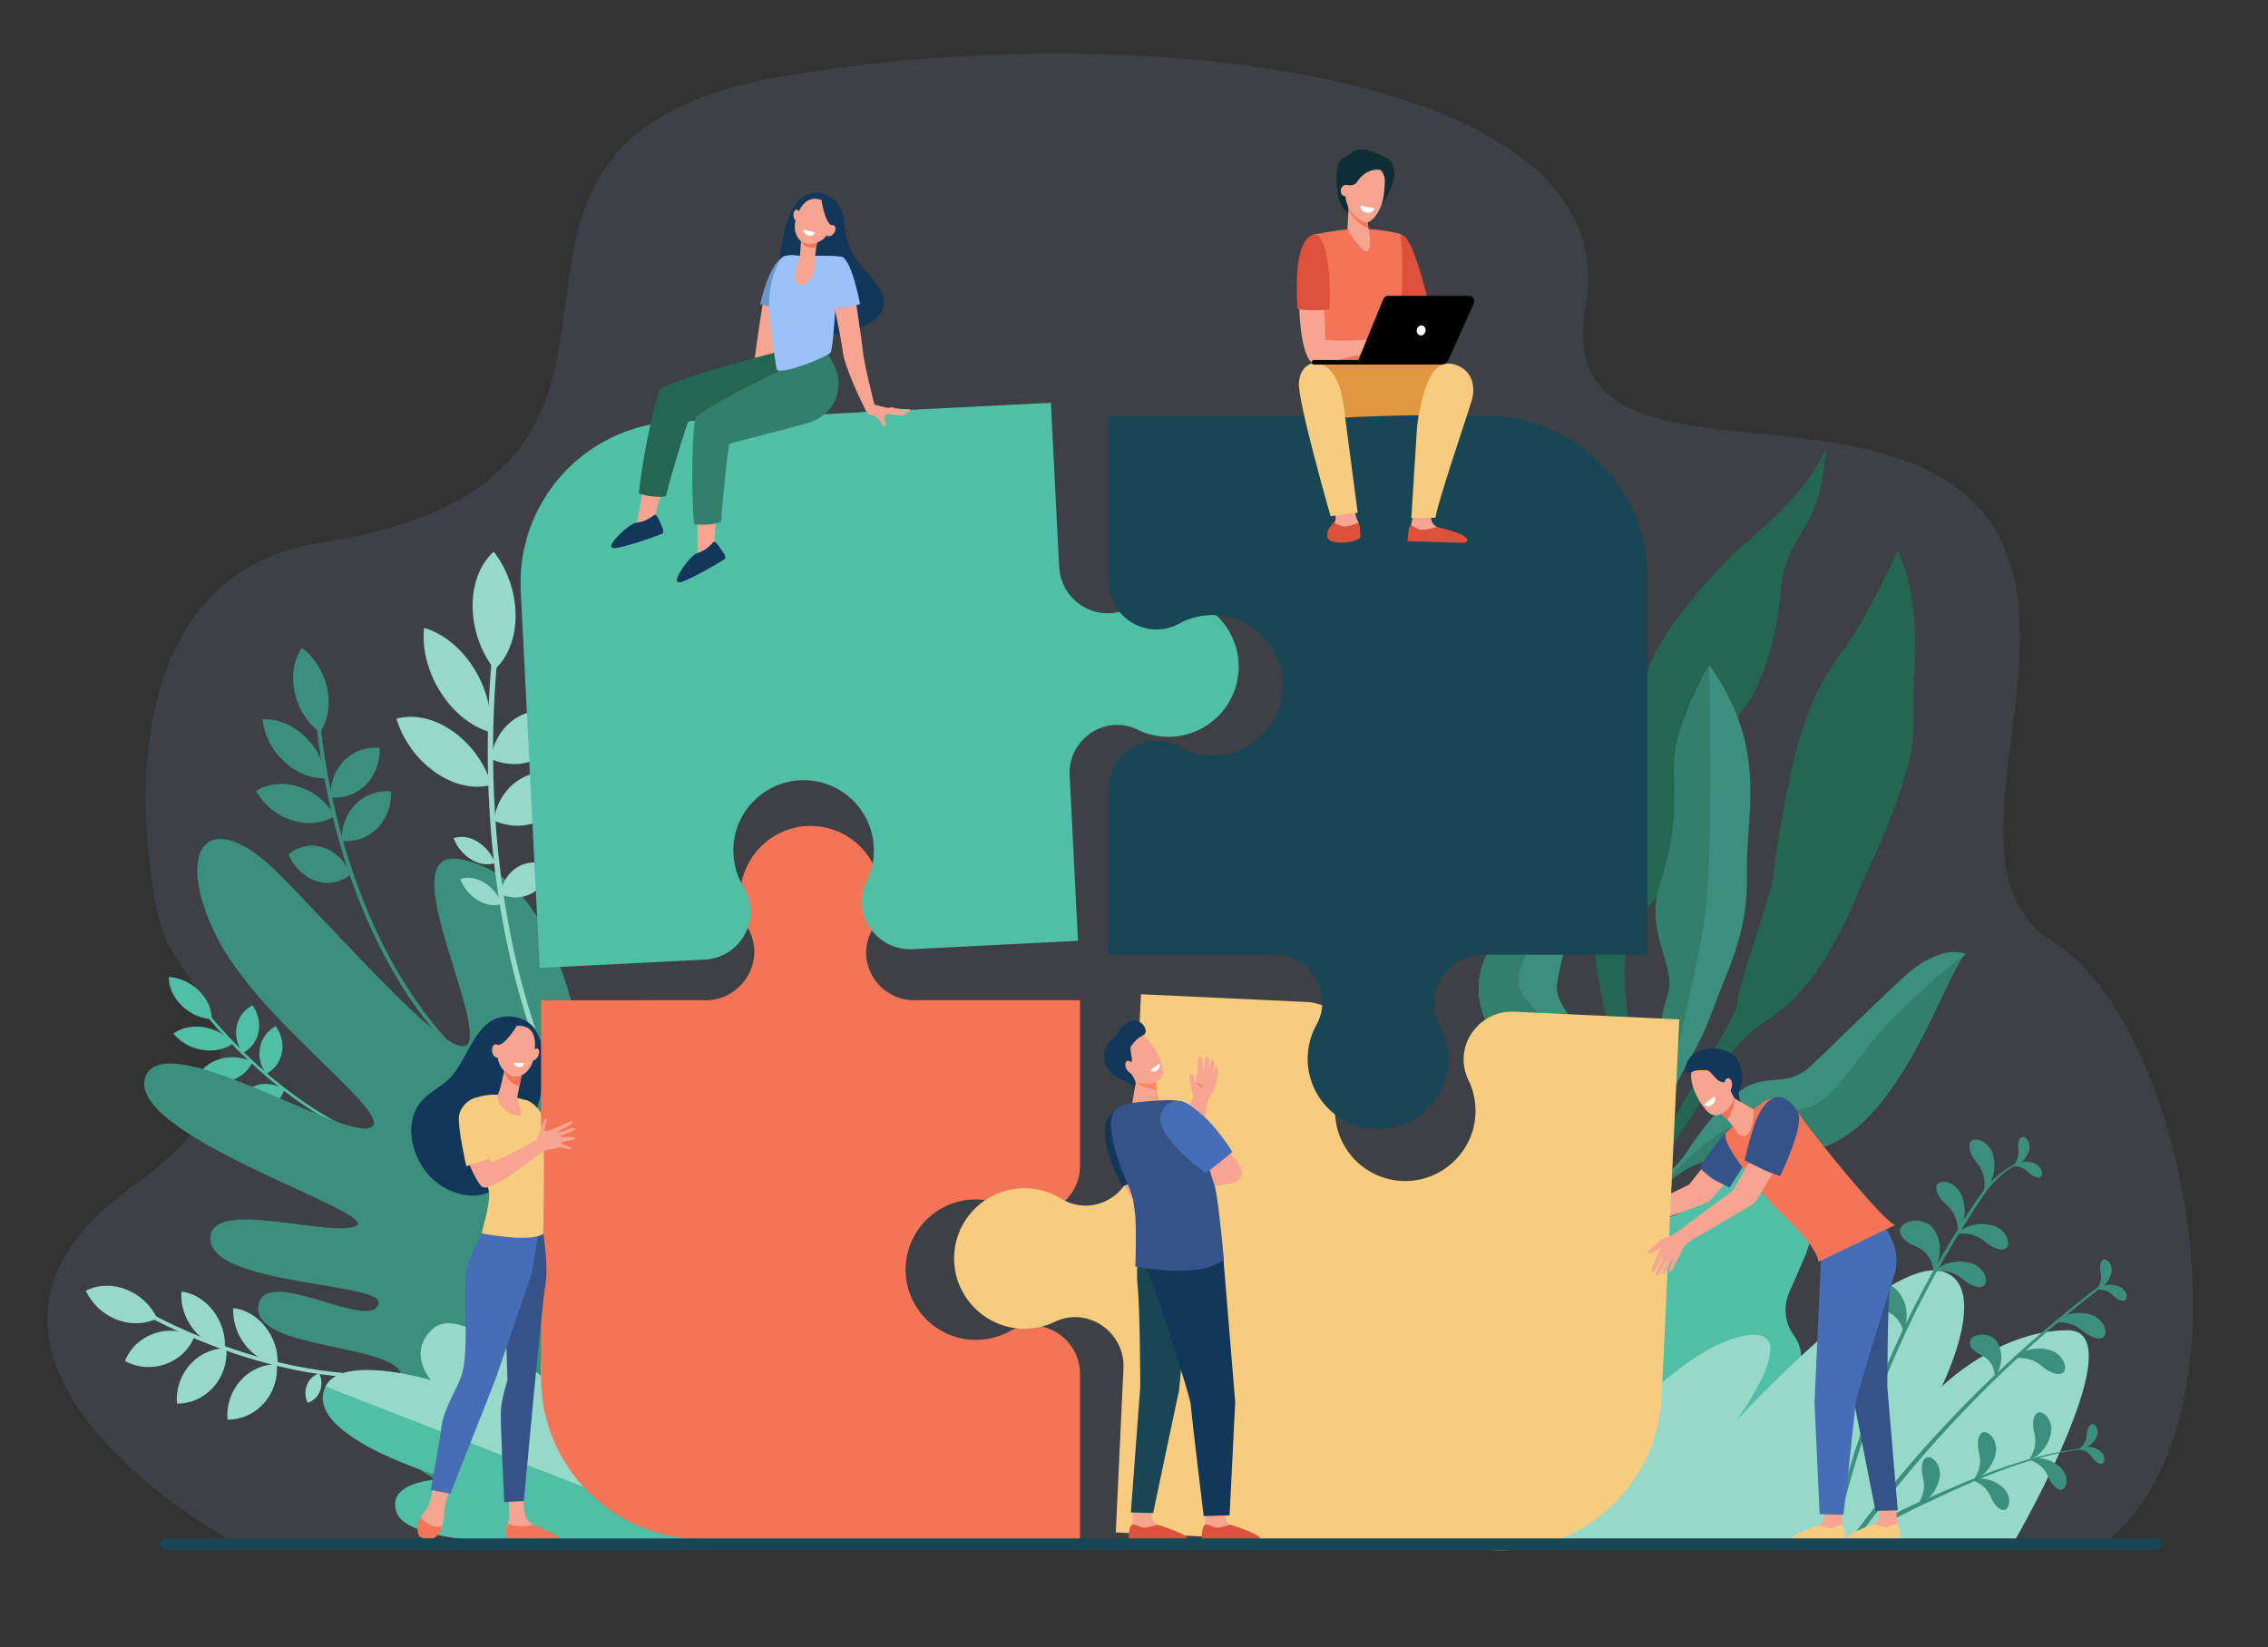 <?xml version="1.0" encoding="utf-8"?>
<!-- Generator: Adobe Illustrator 27.5.0, SVG Export Plug-In . SVG Version: 6.00 Build 0)  -->
<svg version="1.1" id="Layer_1" xmlns="http://www.w3.org/2000/svg" xmlns:xlink="http://www.w3.org/1999/xlink" x="0px" y="0px"
	 viewBox="0 0 2753 2000" style="enable-background:new 0 0 2753 2000;" xml:space="preserve">
<rect x="0" y="0" width="2753" height="2000" fill="#333333" stroke="none"/>
<g>
	<path style="opacity:0.1;fill:#9BC1F9;" d="M280.763,1870.96H2558.23c188.772-157.47,91.627-631.313-66.047-727.37
		c-169.725-103.397,99.784-460.991-161.667-577.058c-170.706-75.783-442.207,6.816-405.688-195.94
		c50.64-281.16-541.271-353.196-977.347-277.408C476.03,175.121,906.56,577.975,388.102,659.14
		c-266.595,41.736-215.079,398.816-190.221,472.607c21.651,64.268,164.888,166.208-34.18,306.59
		C-128.205,1644.185,273.882,1867.171,280.763,1870.96z"/>
	<g>
		<g>
			<path style="fill:#256653;" d="M2303.744,668.277c0,0-37.283,81.166-62.373,115.452c-25.089,34.286-48.986,67.072-69.006,162.232
				c-20.02,95.16-16.586,104.724-22.063,129.303c-5.479,24.579-41.136,124.159-41.342,142.421
				c-0.206,18.26-72.061,122.21-90.466,170.863c-18.405,48.652-51.01,118.15-49.177,153.535l8.189-2.079
				c0,0,6.676-82.505,63.478-165.884c56.801-83.379,48.678-99.122,113.183-141.956c64.506-42.834,106.167-161.157,106.167-161.157
				s65.617-128.52,62.564-195.331S2337.264,748.609,2303.744,668.277z"/>
			<path style="fill:#256653;" d="M2216.434,543.442c0,0-2.17,53.316-19.369,84.99c-17.198,31.673-32.013,50.91-35.135,85.178
				c-3.123,34.268-13.924,122.614-61.88,165.745c-47.956,43.13-54.082,172.365-90.585,211.458
				c-36.505,39.094-41.272,67.192-34.534,134.243c6.738,67.052,29.643,159.972-23.313,281.261l-11.969-30.167
				c0,0,37.885-99.783,28.714-158.209s-41.085-146.708-29.404-189.05s-31.754-50.611-5.599-114.651
				c26.154-64.039,15.412-86.289,51.017-141.66c0,0,3.651-2.592,13.014-49.439c9.362-46.847,84.829-132.711,119.606-162.013
				C2151.774,631.828,2201.895,584.869,2216.434,543.442z"/>
			<path style="fill:#3C8F7C;" d="M2074.778,807.425c0,0-41.647,71.304-42.24,117.198c-0.593,45.894,4.379,83.224-16.691,146.07
				c-21.07,62.848,20.753,102.576,8.698,137.275c-12.055,34.698-12.986,75.781-12.62,106.935
				c0.367,31.153-47.704,134.257-55.021,186.461s2.033,52.378,2.033,52.378s7.969-68.924,19.03-91.715
				c11.062-22.79,44.693-101.364,52.55-131.765c7.855-30.4,29.153-49.912,47.524-101.397
				c18.372-51.484,44.487-94.847,42.493-167.901C2118.542,987.908,2147.941,910.8,2074.778,807.425z"/>
			<path style="fill:#3C8F7C;" d="M1986.606,1505.902c0,0,19.423-90.492,101.317-99.529c81.896-9.037,130.003,7.155,187.857-58.957
				s91.459-171.028,109.94-189.091c0,0-29.067-14.953-77.396,30.229c-48.329,45.181-82.272,79.452-110.251,105.759
				s-50.699,9.154-80.236,26.497c-24.755,14.535-56.768,56.539-70.866,78.542c-4.579,7.147-10.01,13.705-16.247,19.462
				c-5.675,5.236-12.433,11.653-16.768,16.379c-8.67,9.449-33.682,71.033-33.682,71.033L1986.606,1505.902z"/>
			<path style="fill:#3C8F7C;" d="M1957.743,1489.936c0,0,28.863-110.667,9.53-164.823c-19.332-54.157-79.854-94.232-77.422-128.251
				c2.433-34.02,41.288-125.967,9.607-194.424c0,0-12.035,61.063-23.909,74.646c-11.875,13.582-93.373,68.36-78.925,140.702
				c14.448,72.343,93.675,89.255,113.188,110.552c19.512,21.297,45.854,21.271,46.02,35.432c0.167,14.16,5.306,65.651-3.443,116.457
				L1957.743,1489.936z"/>
			<path style="fill:#327F6B;" d="M1989.302,1415.875l40.546-116.799c0,0,23.819-93.943,37.626-172.283s7.305-319.368,7.305-319.368
				s-41.647,71.304-42.24,117.198c-0.593,45.894,4.379,83.225-16.691,146.07c-21.07,62.848,20.753,102.576,8.698,137.275
				c-12.055,34.698-12.987,75.781-12.62,106.935s-47.705,134.257-55.021,186.461c-4.008,28.598-3.013,41.564-1.295,47.459
				C1949.106,1503.163,1989.302,1415.875,1989.302,1415.875z"/>
			<path style="fill:#327F6B;" d="M2189.024,1346.298c-36.171,7.225-68.513,4.759-111.452,36.72
				c-42.938,31.96-68.192,66.092-68.192,66.092s-19.303,34.495-27.281,52.68c-1.15,2.779-1.823,4.437-1.823,4.437l6.331-0.323
				c0,0,19.423-90.492,101.317-99.529c81.896-9.037,130.003,7.155,187.857-58.957s91.459-171.028,109.94-189.091
				c0,0-61.536,47.871-99.56,90.24C2248.139,1290.934,2225.196,1339.074,2189.024,1346.298z"/>
			<path style="fill:#327F6B;" d="M1875.55,1077.084c-11.875,13.582-93.373,68.36-78.925,140.703
				c14.448,72.342,93.675,89.254,113.188,110.551c19.512,21.297,45.854,21.271,46.02,35.432c0.167,14.16,5.306,65.651-3.443,116.456
				l2.339,4.241c4.274-19.829,10.207-50.023,12.146-72.954c3.149-37.237-2.887-52.65-14.854-82.817
				c-11.969-30.167-86.338-91.606-104.975-123.909c-18.635-32.303,35.935-86.3,48.046-112.37
				c12.112-26.069,4.368-89.979,4.368-89.979S1887.424,1063.5,1875.55,1077.084z"/>
		</g>
		<g>
			<path style="fill:#50BFA5;" d="M2068.877,1436.47l12.731-30.767c9.878-22.629,35.154-33.435,56.456-24.136l0,0
				c53.681,23.434,77.019,88.657,52.126,145.681l-18.199,41.69c-7.973,18.265-5.196,38.357,5.555,52.524
				c9.764,12.866,11.358,30.757,4.589,46.267l-9.595,21.979c-10.388,23.796-30.598,41.419-54.569,48.688
				c-14.02,4.25-26.4,14.771-32.947,29.771l-13.586,31.12c-15.019,34.406-53.45,50.836-85.838,36.698l-18.479-8.066
				c-32.389-14.139-46.47-53.492-31.45-87.897l0,0c24.287-41.139,22.351-71.844,13.744-92.669
				c-12.654-30.621-12.508-65.854,1.182-97.213l1.92-4.398c14.449-33.1,42.35-57.813,75.577-68.395
				C2042.762,1472.676,2058.052,1461.268,2068.877,1436.47z"/>
			<path style="fill:#96D9C9;" d="M1839.656,1870.96c26.051-33.775,168.9-214.724,262.045-244.877
				c102.814-33.284,5.912,98.913,5.912,98.913s182.391-199.439,249.322-181.46c61.354,16.481,0,140.103,0,140.103
				s69.102-68.454,152.902-68.454c81.557,0-56.979,242.78-64.453,255.775H1839.656z"/>
			<g>
				<g>
					<path style="fill:#3C8F7C;" d="M2389.32,1479.524c-74.52,116.385-128.907,245.673-160.004,383.024l-5.108-1.369
						c30.966-134.476,84.989-263.537,159.386-379.795c17.29-27.02,35.961-59.072,68.334-69.612c0.625-0.204,0.861,0.745,0.266,0.97
						C2422.624,1423.884,2405.497,1454.259,2389.32,1479.524z"/>
				</g>
				<g>
					<path style="fill:#3C8F7C;" d="M2247.282,1867.365c83.273-113.24,184.513-217.906,304.892-308.924
						c1.201-0.908,2.824,1.187,1.614,2.116c-114.171,87.761-215.18,191.395-300.175,308.506L2247.282,1867.365z"/>
				</g>
				<path style="fill:#3C8F7C;" d="M2396.131,1407.348c1.918,2.82,9.262,10.179,11.419,19.846c2.897,9.171,0.609,20.65,0.364,20.249
					c-0.554,0.228,8.496-7.424,11.324-19.595c3.66-11.674,1.098-27.865-3.455-33.23c-7.863-12.127-21.602-13.356-24.27-7.476
					C2388.682,1392.982,2392.273,1400.93,2396.131,1407.348z"/>
				<path style="fill:#3C8F7C;" d="M2413.959,1511.233c-2.783-1.974-9.995-9.46-19.618-11.809
					c-9.111-3.077-20.635-1.017-20.237-0.763c-0.238,0.549,7.59-8.349,19.814-10.936c11.743-3.43,27.881-0.549,33.155,4.109
					c11.97,8.101,12.928,21.861,6.996,24.412C2428.174,1518.964,2420.299,1515.217,2413.959,1511.233z"/>
				<path style="fill:#3C8F7C;" d="M2387.055,1556.765c-2.783-1.974-9.994-9.46-19.617-11.808
					c-9.112-3.078-20.635-1.018-20.237-0.764c-0.239,0.549,7.589-8.349,19.813-10.936c11.743-3.43,27.882-0.549,33.156,4.109
					c11.969,8.101,12.928,21.861,6.995,24.412C2401.27,1564.495,2393.395,1560.748,2387.055,1556.765z"/>
				<path style="fill:#3C8F7C;" d="M2483.02,1662.375c-2.783-1.975-9.994-9.461-19.617-11.809
					c-9.112-3.078-20.635-1.017-20.237-0.763c-0.239,0.548,7.59-8.35,19.813-10.937c11.743-3.43,27.882-0.549,33.156,4.109
					c11.97,8.102,12.928,21.861,6.995,24.413C2497.234,1670.105,2489.359,1666.357,2483.02,1662.375z"/>
				<path style="fill:#3C8F7C;" d="M2532.048,1619.182c-2.782-1.974-9.995-9.461-19.617-11.809
					c-9.112-3.078-20.635-1.017-20.237-0.763c-0.239,0.549,7.59-8.349,19.813-10.937c11.743-3.429,27.882-0.548,33.156,4.109
					c11.97,8.102,12.927,21.861,6.995,24.413C2546.264,1626.912,2538.389,1623.165,2532.048,1619.182z"/>
				<path style="fill:#3C8F7C;" d="M2358.486,1458.868c2.34,2.482,10.751,8.591,14.405,17.798
					c4.308,8.599,3.858,20.296,3.552,19.938c-0.51,0.313,7.221-8.671,8.094-21.135c1.774-12.104-3.309-27.69-8.65-32.271
					c-9.678-10.735-23.438-9.783-25.146-3.556C2348.866,1445.856,2353.666,1453.139,2358.486,1458.868z"/>
				<path style="fill:#3C8F7C;" d="M2318.925,1510.504c3.329,1.766,14.961,4.968,20.812,13.672
					c6.621,7.746,7.462,20.994,7.021,20.726c-0.622,0.568,8.292-12.78,7.906-27.067c0.824-14.271-7.651-29.481-15.123-32.297
					c-13.832-7.822-31.527-0.846-32.98,6.839C2304.889,1500.117,2311.987,1506.182,2318.925,1510.504z"/>
				<path style="fill:#3C8F7C;" d="M2277.285,1588.711c3.58,1.181,15.584,2.381,22.814,9.978c7.83,6.522,10.888,19.44,10.408,19.249
					c-0.519,0.665,6.023-13.992,3.241-28.011c-1.588-14.207-12.5-27.774-20.339-29.294c-14.951-5.385-31.222,4.469-31.361,12.288
					C2261.703,1580.833,2269.72,1585.617,2277.285,1588.711z"/>
				<path style="fill:#3C8F7C;" d="M2400.499,1643.188c2.607,1.627,11.887,4.894,16.15,12.307
					c4.944,6.678,4.875,17.502,4.532,17.259c-0.539,0.427,7.472-9.924,7.972-21.566c1.482-11.563-4.545-24.418-10.463-27.133
					c-10.806-7.151-25.598-2.483-27.217,3.685C2389.673,1633.941,2395.102,1639.278,2400.499,1643.188z"/>
				<path style="fill:#3C8F7C;" d="M2464.646,1425.658c-1.56-1.289-5.498-6.034-11.088-7.844c-5.256-2.22-12.162-1.504-11.938-1.337
					c-0.165,0.314,4.854-4.606,12.2-5.603c7.097-1.515,16.517,0.896,19.434,3.882c6.727,5.316,6.69,13.498,3.069,14.748
					C2472.717,1430.854,2468.223,1428.292,2464.646,1425.658z"/>
				<path style="fill:#3C8F7C;" d="M2449.706,1392.424c0.069,2.022,1.423,8.038-0.557,13.57c-1.45,5.518-6.233,10.551-6.229,10.271
					c-0.35-0.061,6.612-1.033,11.885-6.242c5.532-4.696,9.375-13.629,8.79-17.762c-0.104-8.572-6.605-13.54-9.806-11.435
					C2450.519,1382.859,2449.804,1387.983,2449.706,1392.424z"/>
				<path style="fill:#3C8F7C;" d="M2567.355,1575.185c-1.56-1.289-5.498-6.034-11.088-7.844c-5.256-2.22-12.162-1.505-11.938-1.337
					c-0.165,0.314,4.855-4.606,12.2-5.603c7.097-1.515,16.518,0.896,19.434,3.882c6.726,5.316,6.69,13.498,3.07,14.748
					C2575.426,1580.38,2570.932,1577.818,2567.355,1575.185z"/>
				<path style="fill:#3C8F7C;" d="M2549.332,1541.664c0.234,2.01,2.076,7.895,0.557,13.57c-0.994,5.618-5.348,11.026-5.367,10.747
					c-0.354-0.031,6.506-1.571,11.334-7.194c5.129-5.134,8.227-14.352,7.306-18.422c-0.806-8.535-7.692-12.953-10.71-10.594
					C2549.359,1532.065,2549.065,1537.23,2549.332,1541.664z"/>
			</g>
			<g>
				<g>
					<path style="fill:#3C8F7C;" d="M2536.789,1758.275c-76.093,8.341-146.963,41.93-215.186,74.684
						c-46.006,22.088-43.686,28.38-53.058,31.669c-1.519,0.532-3.036-1.116-2.298-2.579c3.606-7.141,13.058-11.971,19.634-16.078
						c7.655-4.78,15.653-9.006,23.769-12.946c17.365-8.431,35.183-16.018,52.884-23.708c36.011-15.646,72.604-30.363,110.647-40.325
						c20.855-5.461,42.078-9.399,63.557-11.335C2537.139,1757.62,2537.186,1758.231,2536.789,1758.275L2536.789,1758.275z"/>
				</g>
				<path style="fill:#3C8F7C;" d="M2468.207,1734.685c0.496,3.121,3.748,12.186,1.742,21.14c-1.189,8.83-7.637,17.549-7.684,17.115
					c-0.555-0.027,10.05-2.87,17.222-11.956c7.674-8.34,11.914-22.922,10.215-29.215c-1.806-13.267-12.837-19.718-17.393-15.841
					C2467.632,1719.706,2467.506,1727.784,2468.207,1734.685z"/>
				<path style="fill:#3C8F7C;" d="M2401.172,1758.687c0.495,3.122,3.747,12.186,1.741,21.14c-1.189,8.83-7.636,17.55-7.684,17.115
					c-0.554-0.027,10.051-2.87,17.223-11.955c7.673-8.341,11.914-22.923,10.214-29.216c-1.806-13.267-12.836-19.717-17.393-15.841
					C2400.596,1743.708,2400.471,1751.786,2401.172,1758.687z"/>
				<path style="fill:#3C8F7C;" d="M2333.058,1789.048c0.495,3.121,3.747,12.186,1.741,21.14c-1.189,8.83-7.637,17.549-7.684,17.115
					c-0.555-0.027,10.051-2.87,17.223-11.956c7.673-8.34,11.914-22.922,10.215-29.216c-1.807-13.266-12.838-19.717-17.394-15.84
					C2332.481,1774.068,2332.356,1782.146,2333.058,1789.048z"/>
				<path style="fill:#3C8F7C;" d="M2488.22,1797.316c-1.377-2.576-4.04-11.071-10.515-16.55
					c-5.805-5.843-15.422-8.671-15.215-8.324c-0.393,0.329,9.009-3.494,19.364-0.802c10.31,1.863,21.573,10.243,23.833,15.829
					c6.072,10.784,1.544,21.694-3.977,21.38C2496.155,1808.676,2491.555,1802.793,2488.22,1797.316z"/>
				<path style="fill:#3C8F7C;" d="M2418.492,1821.997c-1.377-2.576-4.04-11.071-10.516-16.55
					c-5.805-5.844-15.422-8.671-15.214-8.324c-0.394,0.329,9.008-3.494,19.364-0.802c10.309,1.863,21.572,10.242,23.832,15.828
					c6.073,10.785,1.545,21.694-3.977,21.381C2426.428,1833.356,2421.826,1827.474,2418.492,1821.997z"/>
				<path style="fill:#3C8F7C;" d="M2541.323,1771.91c-1.205-1.436-3.999-6.418-8.789-9.003c-4.417-2.902-10.829-3.407-10.653-3.217
					c-0.203,0.259,5.195-3.384,12.054-3.062c6.72-0.192,14.899,3.582,17.056,6.791c5.238,5.97,3.836,13.418,0.328,13.95
					C2547.807,1777.995,2544.141,1774.909,2541.323,1771.91z"/>
				<path style="fill:#3C8F7C;" d="M2533.276,1739.129c-0.276,1.854-0.05,7.562-2.78,12.271c-2.245,4.784-7.445,8.569-7.396,8.315
					c-0.309-0.113,6.198,0.166,11.874-3.697c5.827-3.353,10.823-10.848,10.982-14.711c1.341-7.828-3.751-13.442-7.02-12.061
					C2535.618,1730.551,2534.108,1735.099,2533.276,1739.129z"/>
			</g>
		</g>
	</g>
	<g>
		<g>
			<path style="fill:#3C8F7C;" d="M573.497,1293.04c-89.413-79.726-135.388-194.224-158.211-276.237
				c-24.777-89.034-28.386-160.091-28.42-160.798l-4.86-0.3c0.034,0.713,3.659,72.293,28.586,161.922
				c23.035,82.824,69.494,198.496,160.015,279.209L573.497,1293.04z"/>
		</g>
		<g>
			<path style="fill:#3C8F7C;" d="M397.05,835.392c4.407,20.5,0.718,39.865-8.678,53.848
				c-14.733-10.845-26.319-28.224-30.726-48.724c-4.406-20.5-0.718-39.865,8.679-53.848
				C381.058,797.513,392.644,814.892,397.05,835.392z"/>
		</g>
		<g>
			<path style="fill:#3C8F7C;" d="M369.626,893.768c15.405,14.333,24.41,33.159,26.155,51.287
				c-16.912,0.77-35.517-6.093-50.922-20.426c-15.405-14.333-24.41-33.159-26.155-51.286
				C335.615,872.572,354.221,879.435,369.626,893.768z"/>
		</g>
		<g>
			<path style="fill:#3C8F7C;" d="M362.398,955.101c19.145,6.006,34.845,19.339,44.137,35.534
				c-13.894,8.921-32.506,11.488-51.651,5.482c-19.145-6.006-34.845-19.339-44.137-35.534
				C324.641,951.662,343.253,949.094,362.398,955.101z"/>
		</g>
		<g>
			<path style="fill:#3C8F7C;" d="M391.882,1028.883c15.165,4.783,27.289,17.017,34.157,32.467
				c-11.497,9.658-26.552,13.319-41.717,8.536c-15.165-4.782-27.29-17.016-34.158-32.466
				C361.661,1027.762,376.717,1024.101,391.882,1028.883z"/>
		</g>
		<g>
			<path style="fill:#3C8F7C;" d="M417.776,923.579c11.935-12.015,27.741-17.136,43.042-15.494
				c0.847,16.194-4.737,32.606-16.671,44.62c-11.934,12.015-27.741,17.136-43.042,15.494
				C400.257,952.006,405.841,935.593,417.776,923.579z"/>
		</g>
		<g>
			<path style="fill:#3C8F7C;" d="M431.609,976.456c11.935-12.015,27.741-17.136,43.042-15.494
				c0.847,16.193-4.737,32.605-16.671,44.62c-11.934,12.015-27.741,17.136-43.042,15.493
				C414.091,1004.882,419.675,988.47,431.609,976.456z"/>
		</g>
	</g>
	<g>
		<g>
			<path style="fill:#50BFA5;" d="M519.611,1401.164c-82.568-12.035-153.229-60.952-197.967-99.869
				c-48.567-42.248-77.931-82.169-78.222-82.567l-2.941,1.69c0.293,0.401,29.867,40.62,78.751,83.156
				c45.172,39.308,116.564,88.721,200.156,100.904L519.611,1401.164z"/>
		</g>
		<g>
			<path style="fill:#50BFA5;" d="M241.433,1202.838c10.428,10.227,15.714,22.898,15.618,34.633
				c-12.726-0.651-26.129-6.308-36.558-16.534c-10.427-10.226-15.714-22.898-15.618-34.632
				C217.602,1186.955,231.005,1192.611,241.433,1202.838z"/>
		</g>
		<g>
			<path style="fill:#50BFA5;" d="M247.891,1247.296c14.455,2.42,26.913,9.908,34.884,19.776
				c-9.535,6.937-22.984,10.087-37.439,7.666c-14.455-2.421-26.913-9.909-34.884-19.776
				C219.987,1248.025,233.436,1244.875,247.891,1247.296z"/>
		</g>
		<g>
			<path style="fill:#50BFA5;" d="M267.224,1285.722c13.434-3.854,27.676-2.129,39.292,3.72
				c-4.653,10.518-14.488,19.152-27.921,23.007s-27.676,2.129-39.292-3.72C243.956,1298.211,253.79,1289.576,267.224,1285.722z"/>
		</g>
		<g>
			<path style="fill:#50BFA5;" d="M312.675,1317.299c10.651-3.039,22.393-0.58,32.314,5.766
				c-2.978,10.025-10.324,17.931-20.975,20.97c-10.65,3.039-22.393,0.58-32.314-5.766
				C294.678,1328.242,302.024,1320.337,312.675,1317.299z"/>
		</g>
		<g>
			<path style="fill:#50BFA5;" d="M287.32,1246.148c2.327-11.563,9.55-20.605,19.075-25.522c6.707,9.089,9.758,20.771,7.431,32.335
				c-2.327,11.563-9.55,20.606-19.075,25.522C288.044,1269.396,284.992,1257.712,287.32,1246.148z"/>
		</g>
		<g>
			<path style="fill:#50BFA5;" d="M315.651,1271.577c2.328-11.563,9.55-20.605,19.075-25.522c6.706,9.088,9.758,20.771,7.431,32.335
				c-2.327,11.563-9.551,20.606-19.075,25.522C316.376,1294.824,313.324,1283.142,315.651,1271.577z"/>
		</g>
	</g>
	<g>
		<g>
			<path style="fill:#96D9C9;" d="M569.329,1648.289c-95.245,36.157-200.089,17.059-271.272-5.33
				c-77.275-24.305-132.683-57.63-133.235-57.964l-2.111,4.034c0.554,0.336,56.367,33.916,134.153,58.396
				c71.88,22.622,177.804,41.904,274.229,5.299L569.329,1648.289z"/>
		</g>
		<g>
			<path style="fill:#96D9C9;" d="M153.102,1565.652c17.29,6.715,30.58,19.822,37.567,35.088c-13.952,7.133-31.65,8.204-48.94,1.489
				c-17.289-6.716-30.58-19.823-37.567-35.089C118.113,1560.009,135.812,1558.937,153.102,1565.652z"/>
		</g>
		<g>
			<path style="fill:#96D9C9;" d="M186.847,1619.213c16.863-5.923,34.662-4.028,49.117,3.763
				c-5.968,14.966-18.394,27.477-35.257,33.399c-16.863,5.924-34.662,4.029-49.117-3.762
				C157.558,1637.648,169.984,1625.137,186.847,1619.213z"/>
		</g>
		<g>
			<path style="fill:#96D9C9;" d="M230.665,1656.889c11.983-13.414,28.201-20.104,44.112-19.807
				c1.397,16.545-3.863,33.897-15.847,47.313c-11.983,13.415-28.201,20.105-44.111,19.807
				C213.421,1687.657,218.682,1670.304,230.665,1656.889z"/>
		</g>
		<g>
			<path style="fill:#96D9C9;" d="M291.973,1676.343c11.983-13.415,28.201-20.105,44.112-19.807
				c1.397,16.545-3.863,33.897-15.847,47.313s-28.201,20.105-44.112,19.807C274.728,1707.11,279.989,1689.758,291.973,1676.343z"/>
		</g>
		<g>
			<path style="fill:#96D9C9;" d="M234.289,1613.492c-10.545-13.732-15.246-30.277-14.128-45.289
				c13.889,1.619,28.088,9.686,38.634,23.417c10.546,13.732,15.246,30.278,14.129,45.29
				C259.034,1635.291,244.834,1627.225,234.289,1613.492z"/>
		</g>
		<g>
			<path style="fill:#96D9C9;" d="M297.979,1633.425c-10.743-13.571-15.7-30.065-14.827-45.125
				c13.884,1.377,28.184,9.209,38.927,22.78c10.744,13.572,15.7,30.065,14.827,45.125
				C323.022,1654.828,308.723,1646.997,297.979,1633.425z"/>
		</g>
		<g>
			<path style="fill:#96D9C9;" d="M372.545,1681.67c2.817-7.15,8.412-12.116,14.969-14.168c3.146,6.609,3.693,14.46,0.876,21.611
				c-2.817,7.15-8.413,12.116-14.97,14.167C370.275,1696.672,369.728,1688.82,372.545,1681.67z"/>
		</g>
	</g>
	<path style="fill:#3C8F7C;" d="M773.749,1863.979c0,0,121.351-479.934,81.11-528.158
		c-55.613-66.646-101.487,154.443-105.989,135.664c-42.509-177.343-53.833-404.252-190.965-428.268
		c-77.955-13.652,18.006,168.734,12.232,218.063c-5.773,49.328-146.254-114.447-231.621-200.25
		c-85.367-85.803-129.455-31.479-75.517,76.414c52.157,104.33,220.888,218.338,186.108,231.865s-245.932-121.204-271.79-63.61
		c-31.704,70.617,285.034,166.724,255.208,182.587c-29.826,15.863-181.208-36.383-177.072,17.619
		c4.135,54.001,207.635,51.99,204.157,75.742c-5.631,38.462-140.226-48.594-146.142,4.624
		c-6.051,54.433,177.071,44.502,173.899,86.956c-1.823,24.398-41.116-12.402-46.905,21.391
		c-13.201,77.056,228.199,170.925,228.199,170.925L773.749,1863.979z"/>
	<g>
		<path style="fill:#50BFA5;" d="M866.279,1866.914c0,0-115.488-177.07-171.062-210.505c-59.215-35.624-14.134,71.028-14.134,71.028
			s-121.006-143.99-154.644-114.734s-3.107,63.136-3.107,63.136s-108.635-32.191-128.161,7.684
			c-30.004,61.273,148.851,112.083,148.851,112.083s-76.779-0.812-62.653,40.556
			C502.671,1898.547,866.279,1866.914,866.279,1866.914z"/>
		<path style="fill:#96D9C9;" d="M395.17,1683.522c19.526-39.875,128.161-7.684,128.161-7.684s-30.531-33.88,3.107-63.136
			s130.437,58.317,130.437,58.317s-10.146-72.218,62.746-8.6c52.064,45.44,146.657,204.493,146.657,204.493L395.17,1683.522z"/>
	</g>
	<g>
		<g>
			<g>
				<path style="fill:#96D9C9;" d="M726.092,1422.321l5.183-3.54c-94.028-142.406-122.73-311.474-130.252-428.229
					c-8.161-126.704,6.165-220.877,6.311-221.813l-6.422-1.866c-0.147,0.943-14.581,95.746-6.39,223.205
					C602.09,1107.825,631.06,1278.396,726.092,1422.321z"/>
			</g>
			<g>
				<path style="fill:#96D9C9;" d="M625.844,746.555c0.205,28.608-9.719,52.259-25.563,66.447
					c-16.091-20.457-26.383-48.079-26.589-76.685c-0.205-28.607,9.72-52.259,25.563-66.447
					C615.347,690.328,625.639,717.949,625.844,746.555z"/>
			</g>
			<g>
				<path style="fill:#96D9C9;" d="M574.913,810.856c16.027,25.292,22.605,53.69,20.015,78.063
					c-22.001-6.258-44.147-23.189-60.174-48.48c-16.027-25.292-22.606-53.69-20.015-78.063
					C536.74,768.633,558.886,785.565,574.913,810.856z"/>
			</g>
			<g>
				<path style="fill:#96D9C9;" d="M549.222,887.678c23.069,16.047,39.743,40.162,47.395,65.256
					c-20.288,5.661-44.961,1.016-68.031-15.031c-23.069-16.046-39.744-40.162-47.395-65.256
					C501.478,866.987,526.152,871.632,549.222,887.678z"/>
			</g>
			<g>
				<path style="fill:#96D9C9;" d="M579.308,1021.798c10.061,6.003,17.705,15.63,21.629,25.976
					c-8.26,3.075-18.648,1.943-28.709-4.06c-10.061-6.003-17.705-15.63-21.629-25.976
					C558.859,1014.663,569.247,1015.795,579.308,1021.798z"/>
			</g>
			<g>
				<path style="fill:#96D9C9;" d="M587.486,1071.482c10.061,6.003,17.705,15.63,21.629,25.976
					c-8.26,3.075-18.648,1.943-28.709-4.06c-10.061-6.003-17.705-15.63-21.629-25.976
					C567.037,1064.348,577.425,1065.479,587.486,1071.482z"/>
			</g>
			<g>
				<path style="fill:#96D9C9;" d="M629.008,870.375c18.589-10.533,40.328-10.421,59.609-1.712
					c-3.232,21.467-14.81,40.457-33.399,50.991c-18.589,10.533-40.328,10.421-59.609,1.712
					C598.84,899.899,610.419,880.908,629.008,870.375z"/>
			</g>
			<g>
				<path style="fill:#96D9C9;" d="M632.719,945.221c18.588-10.533,40.327-10.421,59.608-1.712
					c-3.232,21.466-14.81,40.457-33.399,50.99c-18.589,10.533-40.328,10.422-59.609,1.712
					C602.551,974.745,614.13,955.754,632.719,945.221z"/>
			</g>
			<g>
				<path style="fill:#96D9C9;" d="M629.032,1052.342c12.099-6.855,26.248-6.783,38.798-1.114
					c-2.104,13.972-9.64,26.333-21.739,33.188c-12.099,6.856-26.248,6.783-38.798,1.114
					C609.396,1071.559,616.933,1059.198,629.032,1052.342z"/>
			</g>
		</g>
	</g>
	<g>
		<path style="fill:#F8A492;" d="M1955.846,1474.635c10.926,1.771,10.28,3.555,11.686,3.743c1.662,0.224,21.383-9.681,21.383-9.681
			s58.325-28.787,61.418-30.457l42.1-52.966l32.444,14.964c0,0-47.347,56.312-50.342,58.793
			c-2.996,2.48-86.626,31.807-93.897,34.635c0,0-7.332,6.702-12.077,10.751c-4.745,4.048-11.09,5.652-12.604,6.574
			c-0.224,0.137-5.457,2.899-12.852,4.508c-6.373,1.387-1.063-2.942-1.063-2.942s11.274-4.76,10.72-5.62
			c-0.427-0.663-6.421,2.313-13.454,3.923c-1.808,0.414-3.595,0.816-5.238,1.171c-4.316,0.934-6.213-1.536-1.876-3.257
			c1.532-0.607,4.103-1.552,6.038-1.955c2.091-0.437,3.849-1.534,5.541-2.179c3.36-1.278,5.828-2.167,5.695-2.282
			c-0.173-0.15,0.301-0.893-1.635-0.516c-2.326,0.454-7.019,2.548-10.501,2.942c-1.974,0.223-6.063,0.948-6.063,0.948
			s-7.235,0.692-7.285-0.322c-0.108-2.216,4.347-3.455,7.083-3.398c1.725-0.879,6.052-1.516,6.052-1.516s8.393-3.313,7.905-4.555
			c-0.194-0.496-5.275,0.267-10.667,0.636c-5.699,0.391-9.827,0.389-10.132-0.714c-0.481-1.752,4.054-2.415,4.054-2.415
			s4-0.583,5.31-0.882c1.536-0.35,6.042-1.762,6.042-1.762s15.436-5.67,14.878-6.809c-0.557-1.14-3.106-3.524-4.195-3.518
			c-1.088,0.006-3.034,1.092-4.123,1.098c-1.088,0.007-3.43-0.203-3.593-1.573c-0.163-1.369,5.881-4.206,5.881-4.206
			S1952.692,1474.124,1955.846,1474.635z"/>
		<path style="fill:#355389;" d="M2063.135,1418.079c0,0,10.503,9.542,14.872,12.683c3.631,2.611,21.329,11.135,21.329,11.135
			s17.606-26.961,25.306-40.48c9.34-16.403,15.808-40.796,13.6-41.457c-6.196-1.856-14.722-2.991-22.594,0.622
			C2088.405,1373.085,2063.135,1418.079,2063.135,1418.079z"/>
		<path style="fill:#FE875E;" d="M1966.049,1488.725c-4.675,0.737-9.454-0.15-11.524-4.43
			C1954.058,1489.37,1961.749,1491.888,1966.049,1488.725z"/>
	</g>
	<path style="fill:#13375B;" d="M660.617,1299.601c0.649-15.701-1.654-31.206-8.648-45.824
		c-6.019-12.576-20.909-19.713-34.489-19.73c-43.121-0.057-48.604,57.161-76.053,79.231c-8.387,6.744-17.762,12.236-25.698,19.51
		c-29.306,26.854-16.106,76.565,10.804,100.108c18.673,16.338,48.022,25.621,71.036,12.849
		c12.014-6.666,21.134-17.749,27.631-29.891c9.222-17.233,15.166-37.116,21.725-55.482
		C653.905,1340.822,659.754,1320.471,660.617,1299.601z"/>
	<path style="fill:#F7CC7F;" d="M667.66,1375.632c-13.469-40.857-31.25-40.221-31.25-40.221l14.367,87.001
		c8.317-2.273,19.147-7.336,27.455-9.683C675.478,1399.813,670.977,1385.694,667.66,1375.632z"/>
	<path style="fill:#F48C7F;" d="M735.728,1514.979l-49.241-37.563c0,0-4.953-35.042-11.586-66.141
		c-8.308,2.347-15.807,8.863-24.125,11.137l12.521,69.64l64.538,33.295l18.229,23.428l4.146-24.05L735.728,1514.979z"/>
	<path style="fill:#F47458;" d="M1184.577,1456.31c15.291,0,29.637,4.028,42.042,11.078c1.568,0.891,3.269,1.705,5.081,2.449
		c37.838,15.54,79.242-13.24,79.242-54.146v-201.174h-201.174c-40.905,0-69.686-41.404-54.146-79.242
		c0.744-1.813,1.559-3.514,2.45-5.081c7.05-12.405,11.078-26.751,11.078-42.042c0-48.452-40.399-87.468-89.351-85.201
		c-44.297,2.051-79.97,38.438-81.207,82.766c-0.44,15.767,3.405,30.597,10.452,43.419c0.877,1.597,1.683,3.327,2.421,5.169
		c15.415,38.457-13.826,80.213-55.257,80.213H656.765v458.389c0,108.131,87.657,195.787,195.788,195.787h458.389v-200.504
		c0-41.106-41.536-70.065-79.612-54.577c-1.82,0.74-3.528,1.549-5.103,2.433c-13.564,7.614-29.419,11.625-46.279,10.734
		c-43.433-2.297-78.518-37.595-80.568-81.041C1097.067,1496.752,1136.099,1456.31,1184.577,1456.31z"/>
	<path style="fill:#F7CC7F;" d="M1620.588,1344.719c0.715-15.274,5.408-29.417,13.029-41.479c0.964-1.524,1.856-3.186,2.685-4.96
		c17.29-37.071-9.525-79.773-50.386-81.684l-200.955-9.395l-9.395,200.954c-1.91,40.861-44.613,67.677-81.685,50.387
		c-1.775-0.828-3.436-1.721-4.96-2.685c-12.063-7.621-26.204-12.314-41.478-13.028c-48.4-2.263-89.26,36.271-89.282,85.274
		c-0.02,44.345,34.663,81.678,78.884,84.983c15.729,1.176,30.722-1.973,43.859-8.413c1.636-0.802,3.402-1.525,5.276-2.177
		c39.135-13.603,79.479,17.556,77.545,58.942l-9.313,199.225l457.889,21.405c108.014,5.05,199.668-78.418,204.717-186.431
		l21.406-457.89l-200.286-9.362c-41.062-1.92-71.929,38.218-58.235,76.977c0.654,1.853,1.383,3.597,2.192,5.211
		c6.972,13.904,10.238,29.93,8.561,46.729c-4.322,43.278-41.22,76.677-84.714,76.696
		C1656.9,1434.021,1618.324,1393.144,1620.588,1344.719z"/>
	<path style="fill:#50BFA5;" d="M1060.641,1028.309c0.768,15.271-2.534,29.801-8.953,42.545c-0.811,1.61-1.539,3.351-2.191,5.197
		c-13.62,38.57,17.203,78.477,58.057,76.422l200.921-10.103l-10.103-200.92c-2.054-40.854,37.852-71.677,76.423-58.057
		c1.847,0.652,3.587,1.38,5.197,2.191c12.743,6.418,27.273,9.72,42.545,8.952c48.391-2.433,85.329-44.741,80.606-93.517
		c-4.272-44.138-42.406-77.938-86.739-76.948c-15.769,0.352-30.387,4.937-42.839,12.619c-1.551,0.957-3.239,1.848-5.041,2.677
		c-37.634,17.328-80.806-9.779-82.886-51.159l-10.016-199.19L817.81,512.039c-107.994,5.43-191.138,97.379-185.708,205.373
		l23.02,457.811l200.251-10.069c41.055-2.064,67.892-45.002,50.51-82.253c-0.831-1.78-1.724-3.445-2.686-4.974
		c-8.285-13.164-13.088-28.798-13.044-45.682c0.112-43.494,33.603-80.307,76.891-84.537
		C1015.854,942.939,1058.206,979.891,1060.641,1028.309z"/>
	<path style="fill:#184655;" d="M1471.876,917.42c-15.291,0-29.637-4.028-42.042-11.078c-1.567-0.891-3.269-1.706-5.08-2.449
		c-37.839-15.54-79.242,13.24-79.242,54.145v201.175h201.174c40.905,0,69.686,41.403,54.146,79.242
		c-0.744,1.812-1.559,3.513-2.45,5.08c-7.05,12.405-11.077,26.751-11.077,42.042c0,48.452,40.398,87.469,89.351,85.202
		c44.297-2.052,79.97-38.439,81.207-82.767c0.439-15.767-3.405-30.596-10.452-43.418c-0.877-1.597-1.683-3.327-2.421-5.169
		c-15.415-38.457,13.825-80.213,55.257-80.213h199.442V700.824c0-108.13-87.657-195.788-195.788-195.788h-458.389v200.504
		c0,41.106,41.535,70.066,79.612,54.577c1.819-0.74,3.528-1.549,5.103-2.433c13.563-7.614,29.419-11.626,46.279-10.734
		c43.434,2.297,78.518,37.594,80.568,81.04C1559.387,876.978,1520.354,917.42,1471.876,917.42z"/>
	<path style="fill:#F7A491;" d="M525.825,1805.088c0,0-3.038,21.121-8.265,27.936c-1.754,2.287-4.958,5.181-7.062,9.315
		c-3.274,6.435-1.464,16.016,0.951,21.293c1.24,2.708-0.087,2.7,2.736,3.573c8.36,2.584,17.253-1.769,20.812-9.793
		c1.988-4.482,3.732-10.462,4.084-17.997c0.892-19.176,6.843-28.926,6.843-28.926L525.825,1805.088z"/>
	<path style="fill:#F7A491;" d="M617.261,1814.748c0,0,1.875,23.815,0.354,31.555c-0.815,4.145-5.355,12.676-3.273,16.575
		c2.082,3.9,4.463,4.876,4.463,4.876l53.974,0.871c2.94,0.048,0.997-1.849-1.373-3.596c-3.88-2.859-7.011-4.75-19.406-10.759
		c-0.808-0.392-3.751-2.269-4.813-2.918c-2.691-1.646-5.393-4.239-7.721-6.835c-3.875-4.325-4.214-25.297-4.214-25.297
		L617.261,1814.748z"/>
	<path style="fill:#355389;" d="M659.446,1498.187c0,0,6.797,38.667,2.334,64.017s-25.882,260.322-25.882,260.322l-23.803,1.346
		c0,0-4.989-98.153-4.097-111.803c0.892-13.65,7.956-36.493,7.956-36.493l-2.369-79.247l30.037-104.109L659.446,1498.187z"/>
	<path style="fill:#466EB6;" d="M589.488,1490.054c0,0-18.743,28.274-23.205,51.675c-4.462,23.399,3.275,95.313-5.309,125.977
		c-4.648,16.599-22.26,42.232-24.937,63.683c-2.678,21.45-13.181,77.636-13.181,77.636l23.792,4.727l55.294-140.321l43.372-126.829
		l11.111-65.32L589.488,1490.054z"/>
	<path style="fill:#F7CC7F;" d="M604.661,1329.181c0,0-24.815-1.584-34.633,9.141c-9.817,10.725,21.778,95.565,23.563,109.215
		c1.785,13.649-9.1,49.943-9.1,49.943s58.294,11.757,74.955,0.707c0,0,1.785-98.154,0-107.904
		c-1.785-9.751-16.661-49.402-20.231-53.302C635.645,1333.08,604.661,1329.181,604.661,1329.181z"/>
	<path style="fill:#F7A491;" d="M612.922,1295.946c0,0-0.128,0.732-0.359,1.979c-1.107,5.979-5.367,25.816-8.246,31.27
		c-3.479,6.591,11.908,27.609,26.718,25.044c4.409-0.764-3.726-19.313-3.335-21.277c0.748-3.761,1.763-8.893,2.801-14.153
		c0.586-2.968,1.179-5.978,1.737-8.805c1.583-8.038,2.876-14.611,2.876-14.611L612.922,1295.946z"/>
	<path style="fill:#F47458;" d="M612.563,1297.925c0.23-1.246,0.359-1.979,0.359-1.979l22.192-0.555c0,0-1.292,6.573-2.876,14.611
		c-0.555,2.812-1.144,5.804-1.727,8.756c-3.426-0.506-7.006-2.175-10.596-5.325c-3.913-3.433-6.478-7.559-8.026-11.964
		C612.163,1300.064,612.391,1298.853,612.563,1297.925z"/>
	<path style="fill:#F7A491;" d="M627.858,1245.389c0,0-10.46-1.212-17.017,7.288c-6.556,8.499-13.623,34.783,2.664,49.073
		c16.288,14.29,32.381-1.886,34.767-19.036C650.659,1265.563,651.586,1244.77,627.858,1245.389z"/>
	<path style="fill:#F7A491;" d="M653.091,1282.461c-1.944,3.787-5.207,5.885-7.289,4.685c-2.081-1.2-2.193-5.245-0.248-9.032
		c1.944-3.788,5.207-5.886,7.289-4.686C654.923,1274.629,655.035,1278.673,653.091,1282.461z"/>
	<path style="fill:#13375B;" d="M629.028,1242.578c0,0-13.975,24.995-23.971,26.15c-9.997,1.154-11.31,14.436-11.31,14.436
		s3.574-30.604,13.471-36.505C617.115,1240.758,629.028,1242.578,629.028,1242.578z"/>
	<path style="fill:#F47458;" d="M536.619,1853.191c-12.966,2.369-21.594-5.232-26.084-10.924
		c-3.296,6.447-4.904,16.067-2.479,21.364c2.135,4.665,8.374,4.53,13.288,4.714c5.194,0.193,9.213-2.699,11.791-7.232
		C534.337,1858.996,535.579,1856.359,536.619,1853.191z"/>
	<path style="fill:#F47458;" d="M647.178,1851.349c-14.274,3.671-24.826,1.175-30.728-1.21c-1.522,4.323-3.54,9.748-2.47,12.876
		c1.31,3.83,3.176,4.695,4.824,4.739c13.038,0.343,47.759,0.81,57.701,0.939c1.388,0.019,2.154-1.607,1.262-2.676
		C675.301,1863.066,648.242,1852,647.178,1851.349z"/>
	<path style="fill:#F7A491;" d="M607.679,1275.009c0.813,4.438-0.822,8.509-3.653,9.092c-2.83,0.583-5.783-2.543-6.596-6.982
		c-0.813-4.438,0.822-8.509,3.652-9.092C603.912,1267.444,606.865,1270.57,607.679,1275.009z"/>
	<path style="fill:#FFFFFF;" d="M624.004,1290.381l12.617,0.57c0,0-0.507,4.779-6.063,4.688
		C623.783,1295.529,624.004,1290.381,624.004,1290.381z"/>
	<g>
		<path style="fill:#DD513A;" d="M1699.964,284.255c1.571,0.065,5.877,1.506,12.173,13.405
			c8.041,15.195,19.793,61.099,19.793,61.099l-35.078,13.063l-4.507-9.581l-7.422-73.762
			C1684.923,288.479,1699.529,284.237,1699.964,284.255z"/>
		<path style="fill:#F47458;" d="M1653.595,277.639c10.03,0.013,34.85,2.94,46.369,6.62c0,0,8.462,72.733-7.619,128.001
			c-3.6,12.372,2.978,51.285,2.978,51.285l-103.939-1.371c0,0,12.313-94.075,7.675-109.271c-4.639-15.195-4.749-68.154-4.749-68.154
			s0.711-0.111,23.352-4.024C1628.221,278.898,1642.886,277.625,1653.595,277.639z"/>
		<path style="fill:#F7A491;" d="M1641.483,598.54c0,0,2.3,26.54,6.527,33.889c4.228,7.349-0.223,19.843-0.445,21.558
			c-0.222,1.715-8.9,4.165-22.696,2.695c-13.796-1.47-13.574-4.654-12.461-9.799c1.112-5.145,8.455-11.759,8.9-16.659
			c0.445-4.899-4.228-22.538-4.228-22.538L1641.483,598.54z"/>
		<path style="fill:#E0973F;" d="M1683.595,441.639c0,0,71.75-3.984,87.771,5.719c16.022,9.704-11.383,57.326-11.383,57.326
			s-49.926-2.301-147.717,3.343c-23.157,1.337-25.153-60.38-20.822-65.487C1595.774,437.433,1683.595,441.639,1683.595,441.639z"/>
		<path style="fill:#DD513A;" d="M1623.148,658.743c-14.206-1.514-12.449-8.493-11.304-13.791c0.717-3.317,4.792-7.227,7.222-10.926
			c1.27,1.011,3.336,2.797,9.505,4.62c6.406,1.892,15.188-1.853,20.784-4.199c1.995,7.423,2.086,16.89,1.899,18.325
			C1651.026,654.538,1637.354,660.256,1623.148,658.743z"/>
		<path style="fill:#F7CC7F;" d="M1630.99,492.969c2.866,21.692,17.06,129.677,17.06,129.677l-32.933,4.083
			c0,0-40.498-140.946-38.422-162.504c2.077-21.559,17.236-23.372,17.236-23.372S1623.402,435.548,1630.99,492.969z"/>
		<path style="fill:#F7A491;" d="M1593.177,292.832c9.718-3.645,14.473,83.918,15.782,119.958
			c17.21,1.656,47.206,0.013,54.676-0.548c3.513-0.264,11.612-3.23,15.105-3.688c3.58-0.469,6.825-0.713,8.585-0.407
			c0.646,0.112,18.584,7.448,20.119,9.057c1.903,1.995,7.048,7.027,6.18,9.204c-0.868,2.176-9.895-6.064-9.895-6.064l-4.412-2.475
			c5.492,5.365,15.967,12.43,14.458,15.003c-1.472,2.509-10.92-4.661-17.654-9.548c5.776,5.217,12.951,14.553,11.299,16.008
			c-1.486,1.308-9.648-9.5-18.372-12.613c-3.232-1.153-6.455,2.04-8.997,2.427c-1.869,0.284-4.755,0.887-6.588,0.367l-9.445-2.679
			c-3.217,0.292-3.298,2.195-6.547,2.886c-3.772,0.803-9.961,1.648-14.765,2.822c-27.661,6.758-36.888,9.897-45.356,9.892
			C1571.697,442.42,1570.209,301.448,1593.177,292.832z"/>
		<path style="fill:#DD513A;" d="M1574.734,375.039c-1.821-36.917-1.555-82.42,19.141-90.183
			c8.165-3.063,22.561,15.355,19.972,90.933C1602.799,376.701,1586.579,377.435,1574.734,375.039z"/>
		<path style="fill:#F7A491;" d="M1737.785,621.241c0,0-2.874,9.213,2.271,15.306c5.146,6.093,26.526,12.07,29.332,15.371
			c2.807,3.3,2.595,6.11,2.595,6.11l-60.009-1.652l0.653-18.123l2.764-13.023L1737.785,621.241z"/>
		<path style="fill:#DD513A;" d="M1743.789,639.585c0,0-15.419,6.237-22.867,2.544c-7.448-3.693-7.224-4.716-9.379-3.339
			s-2.927,18.366-2.927,18.366l67.479,1.983c4.695-0.108,7.069-3.566,3.255-6.526c-2.616-2.03-5.64-3.389-7.357-4.375
			C1766.714,645.212,1743.789,639.585,1743.789,639.585z"/>
		<path style="fill:#F7CC7F;" d="M1735.511,458.646c4.638-9.761,15.187-22.469,33.746-14.815
			c17.702,7.3,22.453,25.241,16.868,43.612c-5.585,18.372-42.354,126.368-43.635,141.217l-29.357,0.195
			c0,0,5.335-85.514,6.644-106.184C1721.036,502.783,1727.483,475.539,1735.511,458.646z"/>
		<path d="M1783.169,359.177h-98.135c-2.597,0-4.935,1.574-5.92,3.985l-30.217,73.948h-54.103c-1.513,0-2.739,1.229-2.739,2.746l0,0
			c0,1.517,1.227,2.747,2.739,2.747h153.98c4.232,0,8.072-2.493,9.806-6.368l30.426-68.007
			C1790.907,363.978,1787.81,359.177,1783.169,359.177z"/>
		<path style="fill:#FFFFFF;" d="M1730.333,402.237c-0.662,3.322-3.55,5.543-6.449,4.961c-2.898-0.582-4.711-3.746-4.049-7.067
			c0.663-3.321,3.551-5.542,6.45-4.961C1729.184,395.751,1730.996,398.915,1730.333,402.237z"/>
		<g>
			<path style="fill:#0E2E35;" d="M1676.916,188.805c-2.957-0.996-5.869-2.12-8.681-3.476c-3.179-1.533-7.297-3.328-9.899-3.73
				c-5.477-0.845-14.885-0.282-20.081,5.355c-6.473,7.022-17.975,1.268-15.657,38.045c2.622,41.628,25.769,37.059,26.33,36.354
				s20.643-26.631,20.643-26.631s7.021,15.359,7.021,14.795C1676.592,248.973,1712.444,200.77,1676.916,188.805z"/>
			<path style="fill:#F7A491;" d="M1659.345,264.427l1.998,14.874c0,0,4.477,21.43-1.282,25.561
				c-5.758,4.131-24.488-26.172-24.488-26.172l1.979-37.69L1659.345,264.427z"/>
			<path style="fill:#F47458;" d="M1636.911,253.215c4.757,12.855,16.086,20.757,24.128,23.823l-1.694-12.611l-21.794-23.427
				L1636.911,253.215z"/>
			<path style="fill:#F7A491;" d="M1658.162,199.985c12.202-1.97,23.146,7.844,22.842,20.059c-0.133,5.31-0.568,11.939-1.671,19.078
				c-2.653,17.17-14.368,32.29-22.114,30.94s-27.236-16.162-23.805-40.596C1635.533,214.38,1645.357,202.053,1658.162,199.985z"/>
			<path style="fill:#F7A491;" d="M1638.789,232.382c-0.653,3.776-3.678,6.402-6.755,5.866c-3.077-0.536-5.042-4.032-4.388-7.808
				c0.653-3.775,3.678-6.401,6.755-5.865C1637.479,225.11,1639.443,228.606,1638.789,232.382z"/>
			<path style="fill:#0E2E35;" d="M1634.401,224.574c0,0,9.365,2.327,12.841-3.697c3.476-6.024,15.904-19.022,31.702-13.633
				c15.799,5.39-13.902-13.104-15.166-13.104c-1.265,0-16.431-0.105-16.431-0.105s-11.69,9.617-12.112,10.674
				c-0.421,1.057-3.791,12.576-3.791,12.576L1634.401,224.574z"/>
		</g>
		<path style="fill:#FFFFFF;" d="M1651.536,249.706l17.041,3.258c0,0-1.626,6.419-9.161,5.204
			C1650.228,256.686,1651.536,249.706,1651.536,249.706z"/>
	</g>
	<g>
		<path style="fill:#F8A492;" d="M1363.265,1436.184c0.651,2.245,1.027,2.99,1.855,4.498c5.344,9.727,17.743,23.606,17.743,23.606
			l9.592-21.609c0,0-1.564-6.785-4.275-16.484C1378.916,1428.612,1370.093,1430.013,1363.265,1436.184z"/>
		<path style="fill:#13375B;" d="M1418.256,1417.439c0,0-53.496,23.037-55.226,22.597c-1.114-0.283-21.943-35.147-22.166-67.935
			c-0.103-15.143,15.623-33.357,33.169-29.756c8.833,1.814,8.697,4.271,21.766,23.262S1418.256,1417.439,1418.256,1417.439z"/>
		<path style="fill:#F7A491;" d="M1463.922,1830.469c0,0-1.27,21.011-1.276,21.054c-0.467,2.667-2.304,9.258-2.304,11.683
			c0,9.11,43.258-7.733,33.563-11.771c-0.878-0.365-5.476-3.129-5.764-6.229c-0.444-4.777-1.572-14.441-1.572-14.441
			L1463.922,1830.469z"/>
		<path style="fill:#DD513A;" d="M1493.798,1851.349c0,0-10.156,2.786-15.358,3.483c-5.201,0.696-12.059-5.17-15.738-3.585
			c-4.049,1.744-3.891,17.442-3.891,17.442s54.463,4.469,69.777-0.154C1534.655,1866.704,1514.561,1857.839,1493.798,1851.349z"/>
		<path style="fill:#F7A491;" d="M1375.431,1830.469c0,0-1.269,21.011-1.276,21.054c-0.467,2.667-2.304,9.258-2.304,11.683
			c0,9.11,43.258-7.733,33.563-11.771c-0.878-0.365-6.838-5.192-7.127-8.292c-0.444-4.777-0.209-12.379-0.209-12.379
			L1375.431,1830.469z"/>
		<path style="fill:#DD513A;" d="M1405.307,1851.349c0,0-10.156,2.786-15.357,3.483c-5.202,0.696-12.06-5.17-15.739-3.585
			c-4.049,1.744-4.211,17.442-4.211,17.442s54.71,5.21,70.099-0.154C1446.071,1866.453,1426.069,1857.839,1405.307,1851.349z"/>
		<g>
			<path style="fill:#F7A491;" d="M1388.651,1447.825l38.1-53.372c0.159-0.468,0.506-1.423,1.035-2.884
				c1.919-5.296,5.911-16.315,9.39-27.279l0.037-0.117c1.093-3.831,3.409-10.516,5.649-16.983c2.491-7.19,5.581-16.107,5.689-17.629
				c-0.096-0.26-0.275-0.727-0.515-1.346c-1.396-3.627-3.285-12.263-3.953-16.018c-0.425-2.391-0.85-8.203,1.992-8.203
				c4.469,0,2.34,5.805,4.4,9.43c0.758-2.423,2.288-7.229,3.097-12.095l0.747-11.347c0.144-0.855-0.767-7.115,2.368-7.115
				l0.149,0.005c2.815,0.206,2.753,6.861,3.923,18.117c0.37-1.295,0.741-2.857,1.021-4.293c-0.033-0.77,0.531-4.153,0.953-5.94
				c-0.566-3.136-0.237-8.083,3.104-7.616c1.674,0.234,1.535,7.138,1.535,7.138c-0.018,0.947-0.116,8.247-0.064,9.689
				c0.344-2.449,1.682-12.896,4.303-12.896c2.173,0,2.348,2.812,2.302,5.036c-0.026,1.316-1.392,12.634-1.468,13.95
				c1.023-1.718,2.236-11.691,3.25-11.691c4.238,0,2.706,14.181,1.149,17.876c-0.146,0.378-0.302,1.12-0.481,1.979
				c-0.529,2.526-1.416,6.755-3.634,10.551c-2.661,4.552-6.331,11.788-6.891,12.897c-0.41,2.261-1.685,10.39-3.289,20.616
				c-0.686,4.376-1.438,9.174-2.222,14.144l-0.042-0.006c-0.144,1.076-0.938,4.496-3.951,17.326
				c-4.124,17.558-4.553,18.316-4.735,18.641c-1.79,3.17-42.869,58.955-44.616,61.327l-1.031,1.401L1388.651,1447.825z"/>
			<path style="fill:#F47458;" d="M1459.515,1323.347c0,0-3.092-7.908-8.598-7.923c0,0,3.076-1.109,5.714,0.979
				S1459.515,1323.347,1459.515,1323.347z"/>
		</g>
		<g>
			<path style="fill:#F7A491;" d="M1379.446,1308.067l-4.904,31.017c0,0,18.688,15.006,29.582,11.841
				c9.14-2.656,2.872-14.605,2.872-14.605s-4.87-16.559-3.376-25.238C1405.114,1302.402,1379.446,1308.067,1379.446,1308.067z"/>
			<path style="fill:#FE875E;" d="M1382.968,1317.444c4.684,2.212,13.944,5.23,21.15,5.961c-0.689-4.341-1.082-8.932-0.498-12.324
				c0.689-4.005-4.407-4.953-10.095-4.814c-7.443,0.638-14.079,1.801-14.079,1.801l-0.942,5.96
				C1379.919,1315.521,1381.407,1316.708,1382.968,1317.444z"/>
			<path style="fill:#F7A491;" d="M1355.862,1272.289c-0.771,0.004,7.387,34.652,20.013,40.613s31.455,2.854,34.988-6.479
				c3.908-10.322-10.348-45.673-28.105-50.163C1365.001,1251.77,1355.862,1272.289,1355.862,1272.289z"/>
			<path style="fill:#13375B;" d="M1370.473,1240.453c-10.085,5.816-14.714,14.443-16.271,17.977
				c-4.733,2.246-10.46,7.104-13.21,20.195c-3.38,16.095,8.638,28.502,21.38,32.234c12.742,3.732,14.71,12.164,14.71,12.164
				l1.445-9.074c0,0-2.834-7.9-7.097-11.854c-4.263-3.953,2.019-9.716,2.571-14.416c0.425-3.619-2.24-10.646-1.662-16.586
				c0,0,7.08-10.729,14.06-13.381C1398.296,1253.192,1383.412,1232.989,1370.473,1240.453z"/>
			<path style="fill:#F7A491;" d="M1375.839,1293.711c1.65,4.002,0.976,7.976-1.506,8.875c-2.482,0.898-5.833-1.616-7.483-5.618
				c-1.65-4.002-0.976-7.976,1.507-8.874C1370.839,1287.194,1374.189,1289.709,1375.839,1293.711z"/>
		</g>
		<path style="fill:#F8A492;" d="M1422.869,1448.684l73.49-11.981c0,0-8.362-21.051-11.35-21.051s-55.568,22.954-55.568,22.954
			l-4.183,8.398L1422.869,1448.684z"/>
		<path style="fill:#184655;" d="M1385.227,1499.07c0,0-7.331,35.441-4.344,62.315c2.987,26.873,3.223,122.336,3.223,122.336
			l-11.401,152.74l27.05,0.589c0,0,32.077-152.666,31.479-148.747s10.755-107.493,10.755-107.493l-38.24-85.099L1385.227,1499.07z"
			/>
		<path style="fill:#13375B;" d="M1392.396,1497.391c0,0-4.78,31.912,1.195,45.909c5.975,13.996,51.248,151.327,51.846,162.524
			s15.653,134.96,15.653,134.96l31.454-0.884l6.805-137.601l-14.248-172.941l-13.834-43.725L1392.396,1497.391z"/>
		<path style="fill:#F7A491;" d="M1374.542,1339.084c0,0,7.756,5.09,14.991,4.5c7.234-0.589,17.463-7.265,17.463-7.265l-1.422-4.819
			c0,0-18.715-2.726-19.188-2.431C1385.915,1329.363,1374.542,1339.084,1374.542,1339.084z"/>
		<path style="fill:#F8A492;" d="M1457.212,1414.613c0,0,27.798,26.232,40.346,21.753c12.548-4.479,17.739-19.788-12.876-42.188
			C1457.281,1374.132,1457.212,1414.613,1457.212,1414.613z"/>
		<path style="fill:#355389;" d="M1476.047,1447.004c-4.129-22.466-34.058-92.377-36.447-105.254
			c-1.162-6.263-17.306-6.4-32.683-5.583c-16.241,0.863-32.375,2.917-32.375,2.917s-14.378,2.361-20.704,8.289
			s-8.006,22.32,1.087,53.44c7.179,24.564,16.078,38.053,20.482,55.946c0.892,6.002,1.656,11.924,2.668,18.842
			c1.619,26.755-0.02,62.1-0.02,62.1s78.274,16.236,107.552-8.398C1485.607,1529.303,1480.278,1470.021,1476.047,1447.004z"/>
		<path style="fill:#466EB6;" d="M1496.005,1398.697c0,0-30.713,25.353-32.505,25.353c-1.154,0-43.829-31.393-53.68-57.183
			c-5.445-14.258,5.977-30.209,19.023-30.156c9.043,0.037,13.064,2.367,30.989,17.483S1496.005,1398.697,1496.005,1398.697z"/>
	</g>
	<path style="fill:#13375B;" d="M955.719,267.034c5.033-12.112,10.152-24.249,23.211-30.383c10.568-4.964,21.608-3.095,30.999,3.966
		c26.607,20.008,3.423,42.052,33.71,79.992c9.411,11.789,20.802,21.308,26.44,35.123c7.893,19.337-1.508,28.624-16.575,37.884
		c-72.091,44.312-109.88-46.669-108.523-67.482C945.991,310.65,952.479,274.831,955.719,267.034z"/>
	<path style="fill:#F7A491;" d="M880.903,502.85c3.04-0.481,10.421-5.768,13.026-6.249c2.02-0.373,6.387-1.034,8.248-1.313
		c2.279-8.514,13.859-54.93,15.156-68.536c1.405-14.74,11.828-78.509,11.828-78.509l26.991,4.906c0,0-11.209,49.056-14.309,72.843
		c-2.662,20.431-25.079,66.368-27.928,71.215c-0.004,0.117-0.005,0.23-0.013,0.354c-0.434,7.21-3.908,4.807-3.908,4.807
		l-5.645,1.442c0,0-19.974,1.923-21.276,2.404C881.772,506.695,877.864,503.33,880.903,502.85z"/>
	<path style="fill:#6A97CE;" d="M952.697,310.966c-19.081,6.469-29.93,58.342-29.93,58.342s29.935,8.357,37.605,3.974
		c0,0,8.707-38.589,11.826-37.241L952.697,310.966z"/>
	<path style="fill:#F7A491;" d="M805.102,592.471c-5.839,15.398-8.867,30.229-9.141,32.023c-0.131,0.862,1.087,5.048,0.974,5.944
		c-11.719,15.986-28.563,19.483-43,20.502c7.358-7.183,18.163-13.99,18.682-16.265c0.827-3.622,5.271-19.747,7.457-42.094
		C789.055,596.736,795.148,593.443,805.102,592.471z"/>
	<path style="fill:#256653;" d="M971.16,420.212l25.787,72.625c0,0-41.438,7.8-56.93,10.641
		c-15.491,2.841-102.047,6.622-104.24,8.159c-1.628,1.141-19.508,58.97-27.495,90.858c-9.061,1.994-24.571-0.401-32.822-3.245
		c4.458-45.625,20.56-117.908,25.715-125.777C809.573,460.656,971.16,420.212,971.16,420.212z"/>
	<path style="fill:#F7A491;" d="M870.426,624.307c-2.85,16.219-3.046,31.355-2.978,33.169c0.033,0.872,2.014,4.754,2.07,5.656
		c-8.516,17.899-24.405,24.49-38.396,28.197c5.882-8.435,15.22-17.145,15.304-19.477c0.133-3.713,1.477-20.385-0.563-42.745
		C855.462,631.503,860.831,627.127,870.426,624.307z"/>
	<path style="fill:#327F6B;" d="M1001.264,423.982l10.001,17.083c15.228,26.008,3.555,59.469-24.542,70.37
		c-0.152,0.059-0.301,0.117-0.448,0.174c-14.685,5.693-98.998,25.627-100.865,27.548c-1.385,1.425-8.112,61.581-9.982,94.4
		c-8.527,3.656-24.211,4.211-32.849,2.963c-4.171-45.652-1.899-119.672,1.69-128.368
		C850.117,493.989,1001.264,423.982,1001.264,423.982z"/>
	<path style="fill:#13375B;" d="M866.156,657.981c2.245-2.48,10.486,11.165,12.545,14.077c2.316,3.275,1.657,5.743,1.38,6.255
		c-0.731,1.351-44.191,26.919-54.79,28.74c-1.001,0.172-2.736-0.46-3.172-0.847c-4.143-3.668,14.924-30.741,23.486-34.299
		C851.138,669.607,856.057,669.135,866.156,657.981z"/>
	<path style="fill:#13375B;" d="M794.575,624.985c2.67-2.015,8.208,12.933,9.685,16.179c1.662,3.651,0.552,5.952,0.184,6.403
		c-0.972,1.19-48.453,18.162-59.205,17.964c-1.016-0.019-2.601-0.965-2.958-1.427c-3.382-4.378,20.42-27.4,29.497-29.291
		C777.644,633.591,782.565,634.049,794.575,624.985z"/>
	<path style="fill:#9BC1F9;" d="M970.792,310.817L970.792,310.817L970.792,310.817c-0.494,0.003-1.201-0.17-1.925-0.397
		c-3.544-0.634-11.291-1.562-17.319,0.982c-7.332,3.093-18.694,31.996-18.018,61.663c0.272,4.535,0.547,8.596,0.781,11.427
		c1.851,22.41,8.28,64.461,8.627,64.685c8.746,5.629,61.516-16.195,65.143-20.989c3.626-4.794,5.765-63.043,7.529-65.947
		l3.466-50.658C1012.957,309.756,980.174,310.75,970.792,310.817z"/>
	<path style="fill:#F7A491;" d="M992.178,292.162c0,0-3.397,17.574-2.718,24.506c0.68,6.932-2.591,29.273-17.264,29.347
		c-14.673,0.074-2.786-28.405-1.404-35.198c1.382-6.793,1.709-27.821,1.709-27.821L992.178,292.162z"/>
	<path style="fill:#F47458;" d="M972.198,293.546c0.229-5.752,0.303-10.55,0.303-10.55l19.676,9.166c0,0-0.695,3.593-1.393,8.172
		C982.172,302.065,975.93,298.876,972.198,293.546z"/>
	<path style="fill:#F7A491;" d="M999.369,243.66c0,0,7.583,4.206,10.354,13.323c2.772,9.117-0.383,32.642-19.969,38.318
		c-19.586,5.676-28.071-12.952-24.037-27.515C969.751,253.222,978.526,234.779,999.369,243.66z"/>
	<path style="fill:#F7A491;" d="M963.268,262.141c0.384,3.912,2.542,6.901,4.821,6.678c2.279-0.224,3.814-3.576,3.431-7.487
		c-0.384-3.912-2.542-6.902-4.821-6.678C964.421,254.877,962.885,258.229,963.268,262.141z"/>
	<path style="fill:#13375B;" d="M997.073,242.471c0,0,3.552,26.243,12.036,30.979c8.484,4.735,4.933,16.377,4.933,16.377
		s7.695-27.032,0.986-35.714C1008.32,245.431,997.073,242.471,997.073,242.471z"/>
	<path style="fill:#F7A491;" d="M1004.084,277.217c-2.301,3.419-2.292,7.452,0.018,9.007c2.311,1.555,6.05,0.044,8.351-3.375
		c2.301-3.419,2.292-7.452-0.019-9.007C1010.123,272.287,1006.385,273.798,1004.084,277.217z"/>
	<path style="fill:#FFFFFF;" d="M975.547,278.677l13.804,3.474c0,0-1.659,5.243-7.775,3.893
		C974.119,284.398,975.547,278.677,975.547,278.677z"/>
	<path style="fill:#50BFA5;" d="M1044.079,500.661c0.663-0.033,59.509-2.992,59.509-2.992s-24.419,17.548-24.917,17.548
		s-19.446-7.479-20.277-7.479S1044.079,500.661,1044.079,500.661z"/>
	<path style="fill:#F7A491;" d="M2235.529,1831.328c0,0,1.164,20.643,1.172,20.685c0.428,2.621,2.114,9.096,2.114,11.479
		c0,8.95-39.708-7.598-30.809-11.564c0.806-0.359,5.025-3.074,5.29-6.12c0.408-4.693,1.443-14.188,1.443-14.188L2235.529,1831.328z"
		/>
	<path style="fill:#F7CC7F;" d="M2207.626,1852.016c0,0,9.322,2.738,14.097,3.422c4.775,0.685,11.07-5.078,14.447-3.521
		c3.718,1.713,3.572,17.137,3.572,17.137s-49.994,4.391-64.052-0.151C2170.121,1867.102,2188.567,1858.393,2207.626,1852.016z"/>
	<path style="fill:#F7A491;" d="M2301.654,1830.259c0,0,1.165,20.642,1.172,20.685c0.428,2.62,2.115,9.096,2.115,11.478
		c0,8.95-39.708-7.598-30.809-11.563c0.805-0.359,6.275-5.102,6.541-8.148c0.408-4.693,0.192-12.161,0.192-12.161L2301.654,1830.259
		z"/>
	<path style="fill:#F7CC7F;" d="M2274.23,1850.772c0,0,9.322,2.737,14.098,3.422c4.774,0.685,11.069-5.079,14.446-3.522
		c3.718,1.714,3.866,17.137,3.866,17.137s-49.638,2.039-64.346-0.151C2236.508,1866.796,2255.172,1857.148,2274.23,1850.772z"/>
	<path style="fill:#355389;" d="M2289.877,1502.402c0,0,6.729,34.82,3.986,61.223c-2.742,26.402-2.957,120.191-2.957,120.191
		l12.649,150.013l-27.016,0.63c0,0-29.444-149.99-28.896-146.141c0.549,3.851-9.872-105.609-9.872-105.609l35.102-83.607
		L2289.877,1502.402z"/>
	<path style="fill:#466EB6;" d="M2280.463,1479.915c0,0,30.485,32.11,19.146,67.185c-4.555,14.089-47.043,148.676-47.591,159.677
		c-0.549,11.001-14.369,132.595-14.369,132.595l-28.873-0.869l-6.246-135.188l8.252-182.149l17.525-30.72L2280.463,1479.915z"/>
	<path style="fill:#F47458;" d="M2095.373,1375.4c9.982-11.138,31.711-26.987,31.711-26.987s12.943-11.056,18.221-12.875
		c7.767-2.678,21.069-9.821,40.311,19.339c13.77,20.868,100.654,128.92,114.917,132.558l-93.138,44.559
		c-2.551-21.284-48.585-61.488-55.209-68.99C2137.38,1446.235,2085.923,1385.945,2095.373,1375.4z"/>
	<path style="fill:#F7A491;" d="M2099.716,1330.128l29.014,16.985c0,0,0.816,24.766-8.669,31.198
		c-7.958,5.397-14.015-7.557-14.015-7.557s-10.789-14.95-18.983-19.607C2078.867,1346.49,2099.716,1330.128,2099.716,1330.128z"/>
	<path style="fill:#F47458;" d="M2104.584,1341.028c-1.092,5.167-3.617,12.637-7.53,18.79c-3.196-3.458-6.789-6.852-9.991-8.671
		c-3.782-2.149-1.375-6.791,2.311-11.167c5.205-5.42,10.343-9.853,10.343-9.853l5.575,3.265
		C2105.651,1335.508,2104.947,1339.309,2104.584,1341.028z"/>
	<path style="fill:#F7A491;" d="M2084.604,1287.561c0.487-0.604,24.337,29.085,21.396,43.01
		c-2.94,13.926-17.357,26.633-27.379,23.139c-11.084-3.864-31.693-38.814-24.302-55.784S2084.604,1287.561,2084.604,1287.561z"/>
	<path style="fill:#13375B;" d="M2058.49,1278.196c10.396-5.783,27.356-7.443,40.027-0.809c15.58,8.157,19.129,28.682,14.252,41.2
		c-4.878,12.52,0.707,19.597,0.707,19.597l-8.265-4.827c0,0-4.827-7.535-5.458-13.54c-0.63-6.006-9.391-4.942-13.668-7.666
		c-3.293-2.097-7.496-8.912-12.824-12.448c0,0-13.416-1.646-20.014,2.057C2042,1308.071,2043.599,1286.48,2058.49,1278.196z"/>
	<path style="fill:#F7A491;" d="M2092.789,1317.155c-0.076,4.454,2.028,8.1,4.702,8.144s4.903-3.531,4.98-7.984
		c0.077-4.454-2.028-8.1-4.702-8.144S2092.866,1312.701,2092.789,1317.155z"/>
	<path style="fill:#FFFFFF;" d="M2068.362,1340.795l12.626-9.441c0,0,3.338,5.102-2.093,9.417
		C2072.273,1346.032,2068.362,1340.795,2068.362,1340.795z"/>
	<path style="fill:#F8A492;" d="M2036.649,1528.607c3.164-4.619,4.542-11.289,8.916-16.375c1.469-1.709,3.806-3.634,6.468-5.553
		c21.037-12.308,75.837-44.035,77.97-46.498c2.527-2.918,39.931-65.061,39.931-65.061l-33.593-7.611l-32.828,57.969
		c-2.741,2.176-54.853,40.689-54.853,40.689s-10.361,8.097-16.025,11.886c-2.862,1.67-5.637,2.751-8.066,3.596
		c-3.057,1.063-8.883,3.966-10.061,5.002c-1.368,1.205-4.107,3.78-5.735,5.353c-1.628,1.571-3.604,3.348-4.366,4.282
		c-0.463,0.569-1.904,1.354-2.961,1.882c-1.575,0.785-1.37,3.116,0.322,3.596c1.596,0.451,3.751-0.549,5.087-1.178
		c3.771-1.772,8.381-6.559,8.625-5.974s-4.436,10.841-4.896,12.048c-0.459,1.207-5.834,13.156-6.109,15.821
		c-0.275,2.664,1.33,3.279,2.523,2.305c1.028-0.838,9.671-16.794,9.671-16.794s1.106-2.033,1.537-0.87
		c0.43,1.163-7.389,15.666-8.152,18.046c-0.764,2.381-0.155,4.333,2.046,3.498c2.676-1.015,10.068-17.01,10.068-17.01
		s0.962-1.989,1.619-1.297c0.657,0.693-6.2,12.922-6.277,14.33c-0.076,1.409,1.195,2.798,3.046,1.621
		c2.179-1.387,8.656-15.723,8.656-15.723s0.8-0.949,1.051-0.282c0.252,0.666-4.852,11.51-4.471,13.094
		c0.32,1.331,1.517,1.064,1.517,1.064C2029.979,1544.456,2033.486,1533.227,2036.649,1528.607z"/>
	<path style="fill:#355389;" d="M2160.734,1427.946c0,0-10.939-3.48-17.957-6.693c-4.699-2.151-25.199-12.353-25.199-12.353
		s8.838-37.281,14.813-50.686c21.926-49.195,46.843-15.268,50.224-7.359C2190.176,1368.545,2160.734,1427.946,2160.734,1427.946z"/>
	<path style="fill:#FFFFFF;" d="M1396.612,1299.127l10.41-7.784c0,0,2.753,4.206-1.726,7.765
		C1399.837,1303.445,1396.612,1299.127,1396.612,1299.127z"/>
	<path style="fill:#184655;" d="M2618.76,1867.95H200.07c-3.024,0-5.475,3.128-5.475,6.987l0,0c0,3.858,2.451,6.987,5.475,6.987
		H2618.76c3.023,0,5.475-3.129,5.475-6.987l0,0C2624.234,1871.078,2621.783,1867.95,2618.76,1867.95z"/>
	<path style="fill:#F7A491;" d="M1104.939,497.612c-0.246-0.628-0.797-0.641-1.359-0.658c-5.463-0.167-10.919-0.412-16.335-1.222
		c-0.904-0.135-1.794-0.338-2.625-0.67c-1.507-0.602-2.995-0.587-4.516-0.166c-0.824,0.228-1.66,0.271-2.51,0.267
		c-2.746-0.012-10.581-2.678-14.606-3.381c-0.919-0.161-1.649-0.856-1.877-1.761c-3.96-15.66-12.453-50.795-13.555-62.349
		c-1.408-14.775-11.611-81.389-11.611-81.389l-27.299,7.613c0,0,11.236,49.171,14.343,73.015
		c2.398,18.411,20.799,57.479,26.566,68.713c2.818,8.362,9.14,8.594,10.609,8.773c0.84,0.103,1.612,0.515,2.163,1.158
		c0.997,1.161,2.138,2.172,3.443,2.996c0.968,0.611,1.714,1.407,2.352,2.338c1.16,1.694,2.196,3.462,3.223,5.238
		c0.681,1.177,1.393,1.549,2.403,1.272c1.083-0.297,1.6-1.098,1.579-2.418c-0.031-1.95-0.653-3.714-1.632-5.377
		c-0.917-1.558-0.85-2.464,0.218-3.898c0.614-0.824,1.246-1.624,2.051-2.278c0.819-0.667,1.68-1.172,2.792-1.017
		c1.962,0.49,3.941,0.887,5.953,1.109l1.652,0.337c0.058,0.009,0.901,0.191,0.901,0.191c0.139,0.036,3.044,0.354,4.038,0.355
		c0.799,0.001,2.093,0.054,3.194,0.107c0.996,0.048,3.103-0.472,3.175-0.474c0.97-0.021,1.827-0.372,2.55-1.022
		c0.296-0.266,0.581-0.564,0.431-1.016c-0.139-0.415-0.464-0.591-0.887-0.668c-0.656-0.118-4.046-0.53-4.008-0.674
		c1.007,0,4.16-0.074,5.166-0.101c1.356-0.036,2.532-0.522,3.467-1.525C1104.758,498.635,1105.186,498.243,1104.939,497.612z"/>
	<path style="fill:#9BC1F9;" d="M1019.408,311.475c13.473-2.45,24.589,57.833,24.589,57.833s-29.936,8.357-37.605,3.974
		c0,0-8.707-38.589-11.826-37.241L1019.408,311.475z"/>
	<path style="fill:#F7A491;" d="M693.625,1395.029c0.892-2.556-11.534-4.619-12.195-7.203c-0.662-2.585,15.689-2.786,16.274-5.057
		c1.079-4.183-17.921-0.881-17.547-2.837c0.375-1.956,19.799-6.326,17.7-9.683s-19.669,6.633-20.202,4.355
		c-0.532-2.278,17.175-7.819,16.858-12.813c-0.169-2.669-29.062,13.309-32.413,11.857c-3.351-1.45,3.604-13.994,0.937-15.855
		c-2.668-1.861-10.325,25.494-12.166,26.406c-1.835,0.91-40.872,23.189-54.761,26.731c-1.687-4.652-5.333-10.927-6.82-15.325
		c-7.793,5.546-13.579,8.329-21.622,13.385c5.827,14.603,14.12,30.591,18.179,32.425c12.36,5.585,60.165-34.063,69.706-40.848
		c9.551-6.791,15.016-4.59,21.474-6.734C683.485,1391.689,692.733,1397.584,693.625,1395.029z"/>
	<path style="fill:#F7CC7F;" d="M566,1416c0,0-10.7-47.254-8.844-60.961c1.855-13.707,18.148-26.483,29.438-21.744
		C597.883,1338.035,603,1404,603,1404L566,1416z"/>
</g>
</svg>
